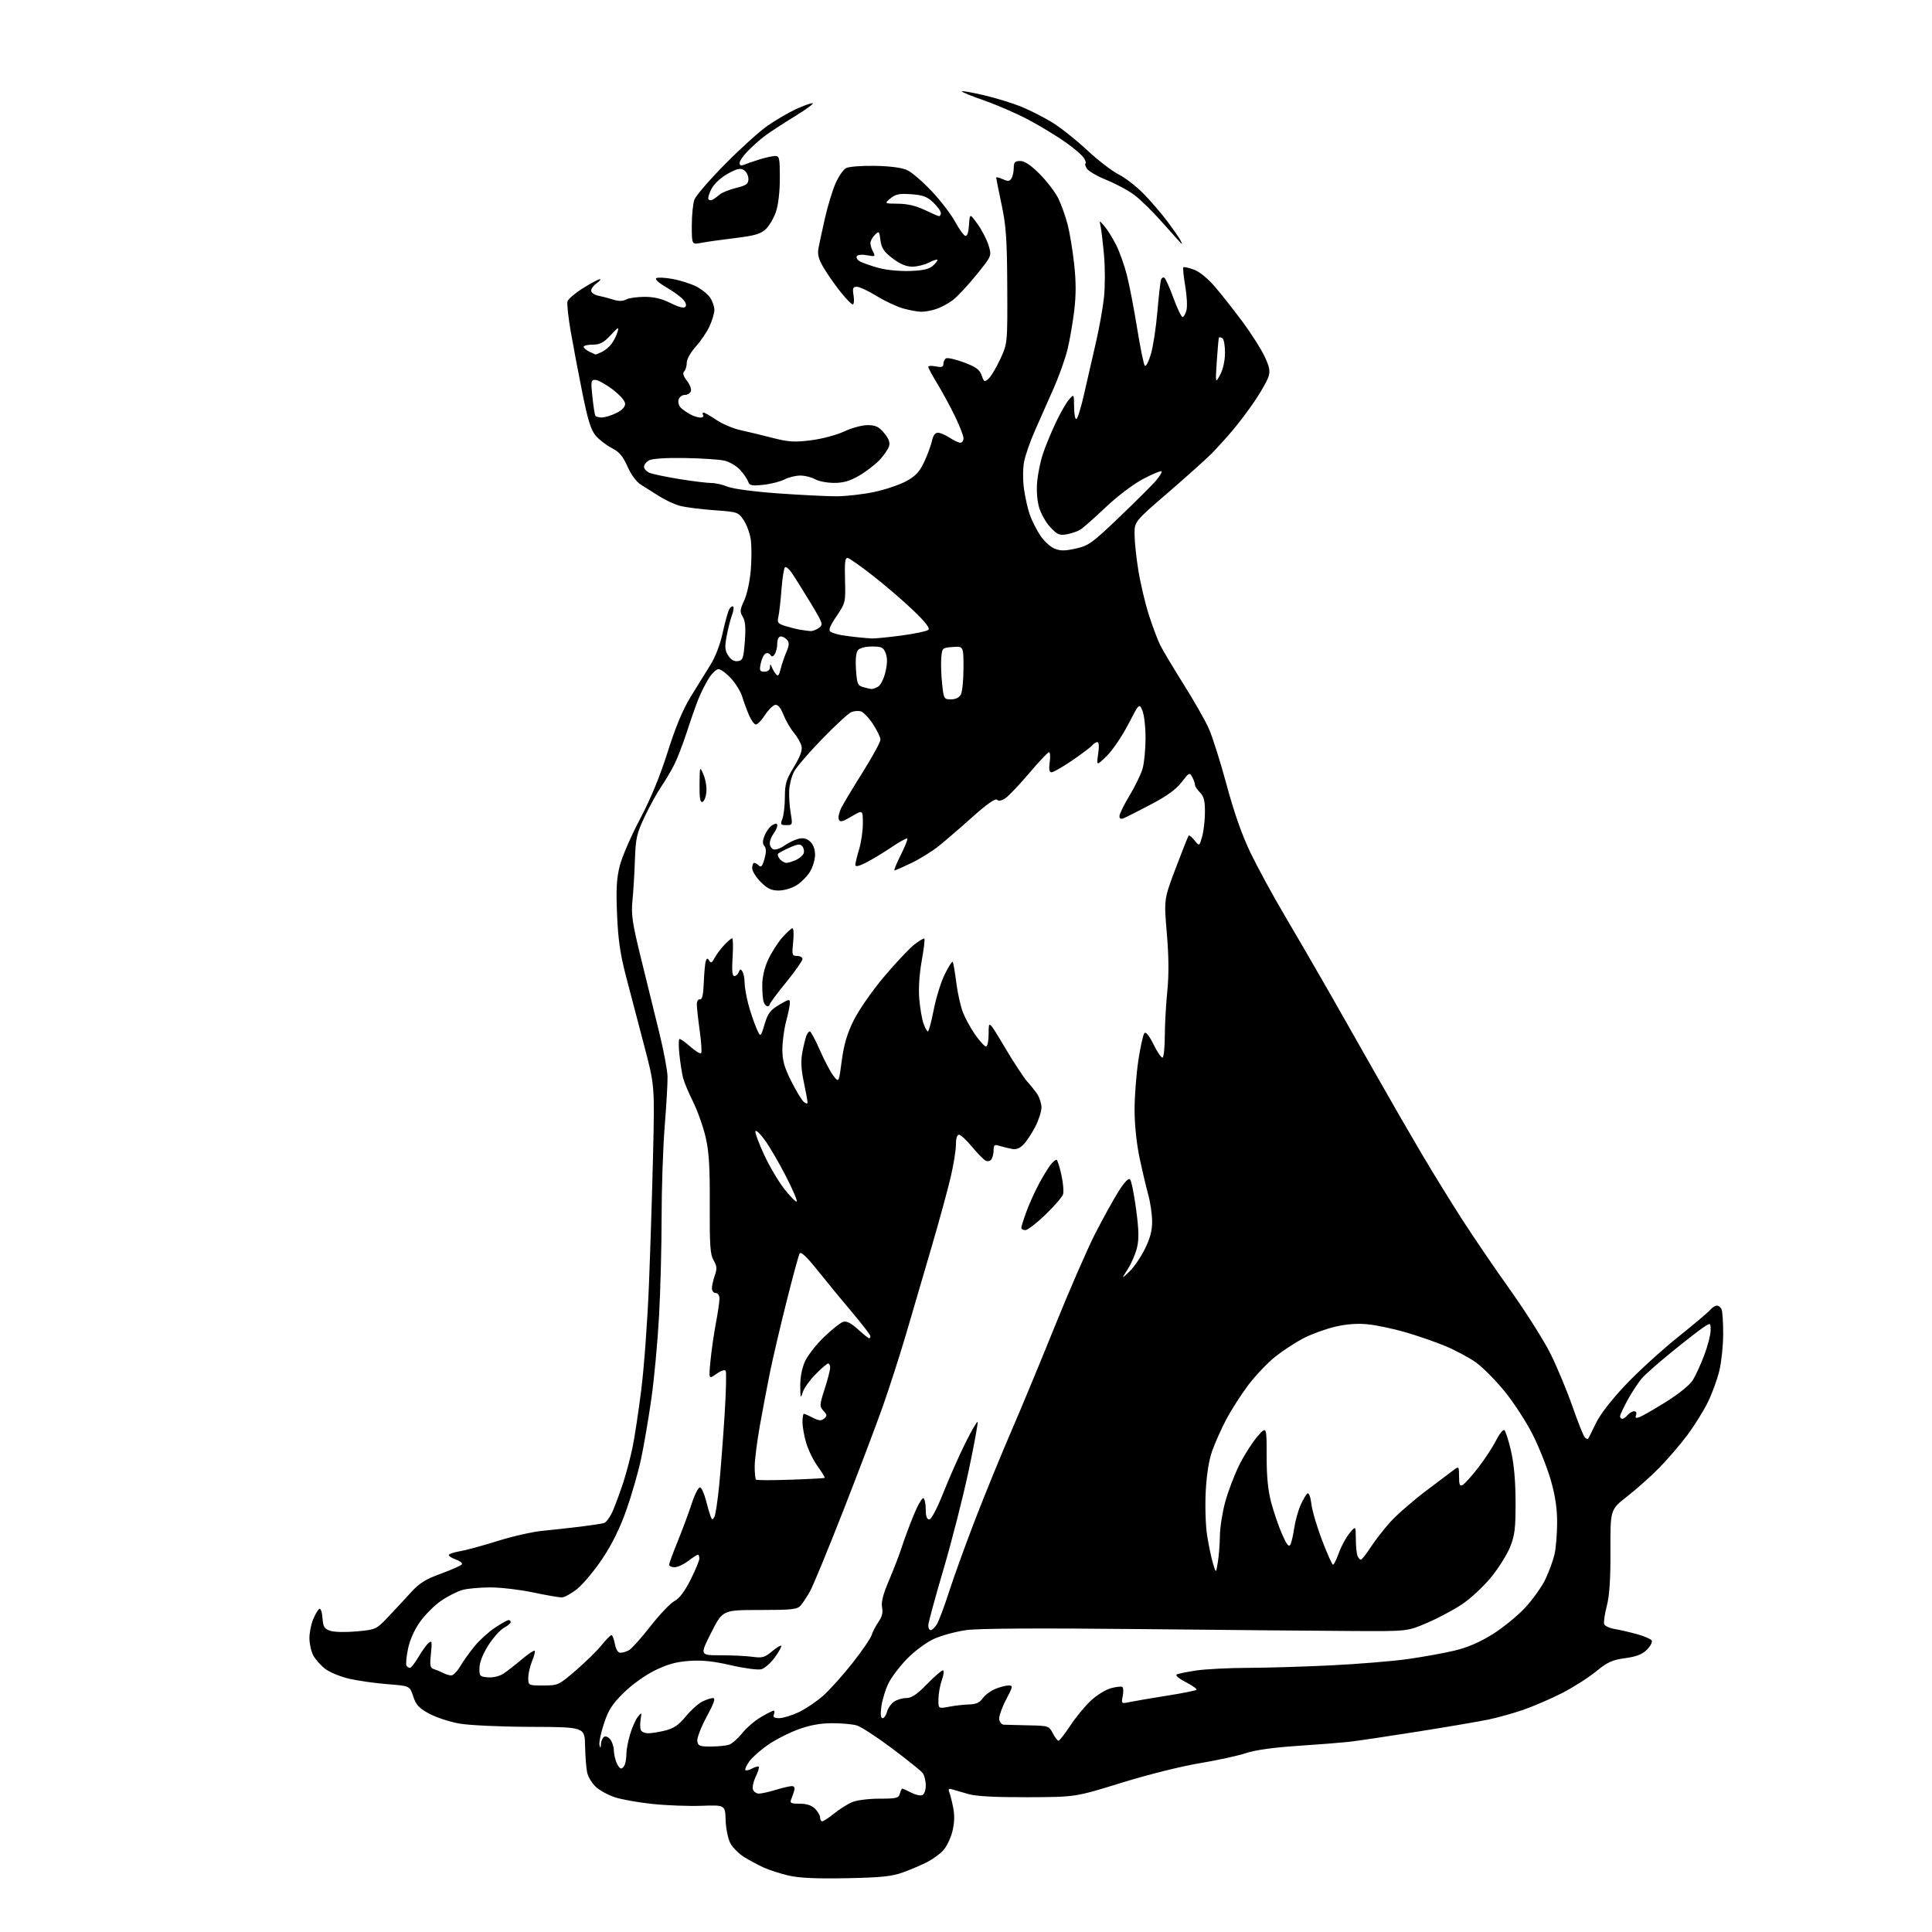 <?xml version="1.0" encoding="UTF-8" standalone="no"?>
<svg 
  version="1.1" 
  xmlns="http://www.w3.org/2000/svg" 
  xmlns:xlink="http://www.w3.org/1999/xlink" 
  xmlns:svg="http://www.w3.org/2000/svg"
  xmlns:rdf="http://www.w3.org/1999/02/22-rdf-syntax-ns#"
  xmlns:cc="http://creativecommons.org/ns#"
  xmlns:dc="http://purl.org/dc/elements/1.1/"
  viewBox="0 0 768 768"
  width="768"
  height="768"
>
<style>svg {background-color: white; }</style>"
<path stroke="none" fill="black" fill-rule="evenodd" d="M336.50,746.62C324.50,746.85 317.74,746.54 313.50,745.57C310.20,744.80 305.70,743.35 303.50,742.34C301.29,741.33 297.79,739.44 295.72,738.15C293.65,736.86 291.21,734.39 290.29,732.65C289.38,730.91 288.55,726.81 288.45,723.50C288.27,717.50 288.27,717.50 278.89,717.83C273.72,718.02 264.93,717.69 259.35,717.10C253.76,716.52 247.01,715.31 244.35,714.42C241.68,713.53 238.28,711.66 236.80,710.26C235.31,708.86 233.79,706.32 233.41,704.61C233.03,702.90 232.66,698.13 232.58,694.02C232.44,686.53 232.44,686.53 210.97,686.45C198.69,686.41 186.52,685.84 182.53,685.13C178.70,684.45 173.33,682.68 170.60,681.20C166.55,679.00 165.38,677.73 164.26,674.34C162.89,670.17 162.89,670.17 154.20,669.50C149.41,669.13 142.60,668.17 139.05,667.38C135.51,666.59 131.12,664.80 129.30,663.42C127.48,662.03 125.32,659.59 124.50,658.00C123.67,656.40 123.00,653.33 123.00,651.17C123.00,649.01 123.67,645.65 124.48,643.69C125.30,641.74 126.40,639.87 126.93,639.55C127.46,639.21 128.02,640.80 128.19,643.15C128.46,646.75 128.90,647.48 131.33,648.28C132.91,648.81 137.55,648.90 141.83,648.50C149.46,647.79 149.52,647.77 154.50,642.53C157.25,639.64 161.31,635.26 163.53,632.82C166.68,629.33 169.23,627.76 175.31,625.54C179.57,623.98 183.31,622.31 183.61,621.83C183.91,621.34 182.77,620.47 181.08,619.88C179.39,619.29 178.22,618.46 178.48,618.03C178.74,617.61 180.73,616.98 182.89,616.63C185.05,616.29 191.70,614.48 197.66,612.61C203.62,610.74 211.65,608.91 215.50,608.54C219.35,608.17 226.10,607.43 230.50,606.89C234.90,606.35 239.24,605.69 240.14,605.42C241.04,605.15 242.68,602.81 243.77,600.22C244.86,597.62 246.70,592.58 247.86,589.00C249.01,585.42 250.63,579.27 251.45,575.32C252.27,571.37 253.84,561.02 254.93,552.32C256.02,543.62 257.37,525.25 257.93,511.50C258.49,497.75 259.24,474.12 259.60,459.00C260.25,431.50 260.25,431.50 256.03,415.50C253.71,406.70 250.47,394.32 248.82,388.00C246.54,379.23 245.70,373.41 245.29,363.50C244.86,353.29 245.10,349.12 246.40,344.05C247.31,340.50 250.93,332.18 254.43,325.55C258.65,317.57 262.35,308.60 265.38,299.00C268.52,289.06 271.40,282.14 274.54,277.00C277.06,272.88 280.58,267.19 282.36,264.37C284.37,261.19 286.26,256.26 287.32,251.37C288.26,247.04 289.45,242.84 289.96,242.03C290.47,241.22 291.15,240.82 291.47,241.14C291.79,241.46 291.56,243.02 290.95,244.61C290.35,246.20 289.40,249.90 288.86,252.83C288.04,257.23 288.15,258.58 289.50,260.64C290.57,262.28 291.87,263.02 293.31,262.81C295.28,262.53 295.56,261.74 296.08,255.00C296.50,249.53 296.28,246.88 295.26,245.19C294.05,243.17 294.12,242.37 295.84,238.69C296.93,236.35 298.08,231.05 298.45,226.67C298.80,222.36 298.80,216.84 298.43,214.39C298.06,211.95 296.79,208.50 295.60,206.72C293.47,203.57 293.22,203.49 283.79,202.81C278.50,202.43 272.41,201.65 270.27,201.07C268.13,200.50 264.38,198.75 261.94,197.19C259.50,195.63 256.22,193.56 254.66,192.59C252.98,191.55 250.84,188.63 249.44,185.45C247.59,181.29 246.17,179.62 243.15,178.08C241.01,176.98 238.14,174.77 236.78,173.16C234.89,170.90 233.68,167.02 231.54,156.36C230.00,148.74 227.92,137.78 226.91,132.00C225.90,126.22 225.31,120.73 225.59,119.79C225.87,118.86 228.66,116.49 231.77,114.54C234.89,112.59 237.89,111.00 238.44,111.00C238.99,111.00 238.44,111.70 237.22,112.56C236.00,113.41 235.00,114.75 235.00,115.54C235.00,116.32 236.24,117.21 237.75,117.52C239.26,117.82 241.95,118.53 243.72,119.09C245.93,119.79 247.55,119.78 248.90,119.05C249.98,118.47 253.30,118.00 256.26,118.00C260.02,118.00 263.15,118.75 266.55,120.48C269.66,122.05 271.80,122.60 272.40,122.00C273.00,121.40 272.68,120.30 271.51,119.01C270.49,117.89 267.44,115.69 264.72,114.12C261.85,112.46 260.24,110.97 260.88,110.58C261.48,110.20 264.44,110.35 267.45,110.91C270.46,111.46 274.67,112.81 276.81,113.90C278.94,114.99 281.44,117.02 282.35,118.41C283.26,119.79 283.99,121.96 283.98,123.21C283.97,124.47 283.11,127.36 282.08,129.64C281.04,131.91 278.58,135.57 276.60,137.76C274.55,140.03 273.00,142.79 273.00,144.17C273.00,145.51 272.54,147.06 271.97,147.63C271.27,148.33 271.61,149.51 273.07,151.36C274.24,152.84 274.94,154.72 274.63,155.53C274.32,156.34 273.20,157.00 272.15,157.00C271.09,157.00 270.01,157.87 269.73,158.94C269.44,160.04 269.93,161.51 270.86,162.31C271.76,163.10 273.48,164.25 274.68,164.87C275.89,165.49 277.60,166.00 278.49,166.00C279.39,166.00 279.84,165.55 279.50,165.00C279.16,164.45 279.25,164.01 279.69,164.02C280.14,164.03 282.41,165.33 284.75,166.92C287.09,168.50 291.37,170.32 294.25,170.96C297.14,171.60 302.90,172.99 307.06,174.06C313.52,175.71 315.78,175.85 322.45,175.01C326.85,174.45 332.60,172.91 335.58,171.51C338.49,170.13 342.66,169.00 344.85,169.00C348.07,169.00 349.32,169.59 351.44,172.11C353.27,174.29 353.87,175.87 353.42,177.36C353.07,178.54 351.37,181.01 349.64,182.85C347.91,184.69 344.25,187.50 341.50,189.09C337.77,191.25 335.23,191.97 331.50,191.96C328.75,191.94 325.38,191.29 324.00,190.50C322.62,189.71 320.02,189.05 318.20,189.04C316.39,189.02 313.52,189.71 311.84,190.58C310.15,191.45 306.36,192.42 303.41,192.72C298.76,193.20 297.95,193.02 297.37,191.39C297.01,190.35 295.56,188.26 294.15,186.73C292.75,185.21 290.00,183.59 288.05,183.13C286.10,182.66 279.02,182.19 272.31,182.07C264.92,181.94 259.32,182.30 258.06,182.97C256.93,183.57 256.00,184.74 256.00,185.56C256.00,186.37 257.01,187.46 258.25,187.97C259.49,188.48 264.83,189.59 270.12,190.45C275.42,191.30 281.10,192.00 282.75,192.00C284.40,192.00 287.34,192.66 289.27,193.47C291.31,194.32 299.68,195.43 309.15,196.12C318.14,196.76 328.65,197.29 332.50,197.28C336.35,197.27 343.08,196.51 347.46,195.58C351.84,194.65 357.58,192.72 360.21,191.29C363.99,189.23 365.51,187.60 367.39,183.59C368.70,180.79 370.08,177.04 370.47,175.25C370.91,173.15 371.75,172.00 372.83,172.01C373.75,172.01 375.85,172.91 377.50,174.00C379.15,175.09 381.06,175.99 381.75,175.99C382.44,176.00 383.00,175.20 383.00,174.22C383.00,173.24 381.48,169.31 379.62,165.47C377.76,161.64 374.61,155.83 372.62,152.56C370.63,149.29 369.00,146.26 369.00,145.83C369.00,145.40 370.35,145.32 372.00,145.65C374.31,146.11 375.00,145.89 375.00,144.68C375.00,143.82 375.48,142.82 376.06,142.46C376.65,142.10 379.85,142.82 383.17,144.06C387.99,145.87 389.42,146.91 390.22,149.21C391.16,151.90 391.35,151.99 393.00,150.50C393.98,149.62 396.06,146.11 397.64,142.70C400.50,136.50 400.50,136.50 400.40,114.00C400.31,95.09 399.95,89.88 398.15,81.34C396.97,75.76 396.00,70.93 396.00,70.61C396.00,70.30 397.16,70.57 398.57,71.21C400.65,72.16 401.32,72.11 402.06,70.94C402.56,70.15 402.98,68.26 402.98,66.75C403.00,64.47 403.44,64.00 405.57,64.00C407.33,64.00 409.77,65.64 413.36,69.25C416.24,72.14 419.57,76.53 420.76,79.00C421.94,81.47 423.59,86.10 424.41,89.28C425.23,92.46 426.40,99.50 426.99,104.94C427.77,112.02 427.77,117.32 427.00,123.66C426.41,128.52 425.21,135.43 424.33,139.00C423.45,142.57 421.05,149.32 419.00,154.00C416.94,158.68 413.61,166.19 411.61,170.70C409.60,175.21 407.56,181.02 407.08,183.61C406.58,186.30 406.57,190.96 407.06,194.43C407.54,197.79 408.58,202.40 409.38,204.67C410.19,206.95 412.04,210.61 413.49,212.81C414.95,215.01 417.49,217.37 419.13,218.05C421.51,219.04 423.26,219.04 427.67,218.05C432.75,216.91 434.18,215.89 444.83,205.68C451.22,199.57 457.76,193.07 459.36,191.25C460.96,189.42 462.01,187.68 461.71,187.37C461.40,187.07 458.08,188.45 454.32,190.44C450.42,192.52 444.08,197.32 439.50,201.67C435.10,205.85 430.60,209.82 429.50,210.51C428.40,211.20 425.98,212.04 424.12,212.38C421.17,212.92 420.32,212.56 417.53,209.60C415.76,207.72 413.73,204.11 413.02,201.56C412.22,198.70 411.96,194.70 412.33,191.08C412.67,187.86 413.68,183.04 414.58,180.37C415.48,177.69 417.67,172.35 419.45,168.50C421.24,164.65 423.65,160.38 424.81,159.00C426.93,156.50 426.93,156.50 426.97,161.81C426.99,164.83 427.40,166.87 427.93,166.54C428.44,166.23 429.84,161.59 431.04,156.23C432.24,150.88 434.30,141.88 435.62,136.23C436.94,130.58 438.39,122.48 438.85,118.23C439.30,113.98 439.31,106.45 438.87,101.50C438.42,96.55 437.81,91.38 437.51,90.00C436.97,87.50 436.97,87.50 439.09,89.99C440.26,91.36 442.32,94.67 443.67,97.34C445.02,100.01 446.95,105.41 447.95,109.35C448.96,113.28 450.79,122.80 452.03,130.50C453.27,138.20 454.64,144.89 455.07,145.37C455.50,145.86 456.58,143.83 457.47,140.87C458.36,137.92 459.53,130.32 460.07,124.00C460.61,117.67 461.27,111.91 461.52,111.19C461.78,110.46 462.37,110.11 462.85,110.41C463.32,110.70 464.95,114.33 466.46,118.47C467.97,122.61 469.60,126.00 470.08,126.00C470.57,126.00 471.27,124.77 471.65,123.27C472.02,121.78 471.80,117.44 471.14,113.63C470.49,109.82 470.16,106.51 470.40,106.26C470.65,106.02 472.51,106.42 474.53,107.15C476.77,107.96 480.09,110.65 482.96,113.99C485.56,117.02 490.53,123.33 494.00,128.00C497.46,132.68 501.39,138.88 502.74,141.78C504.74,146.11 504.99,147.59 504.15,149.99C503.59,151.59 501.24,155.74 498.91,159.21C496.59,162.67 492.64,167.93 490.14,170.90C487.64,173.87 483.76,178.14 481.53,180.40C479.29,182.65 471.50,189.63 464.23,195.90C451.00,207.31 451.00,207.31 451.00,212.40C451.01,215.21 451.68,221.63 452.50,226.67C453.31,231.72 455.16,239.59 456.61,244.17C458.05,248.75 460.13,254.30 461.23,256.50C462.34,258.70 466.55,265.74 470.59,272.16C474.63,278.57 479.11,286.44 480.54,289.66C481.97,292.87 485.15,302.93 487.60,312.00C490.57,323.03 493.72,331.98 497.10,339.00C499.88,344.77 505.88,355.80 510.43,363.50C514.99,371.20 523.21,385.38 528.71,395.00C534.20,404.62 542.89,419.93 548.02,429.00C553.15,438.07 560.95,451.57 565.35,459.00C569.74,466.43 576.93,478.07 581.31,484.89C585.69,491.70 594.28,504.31 600.41,512.91C606.53,521.51 613.68,532.81 616.29,538.02C618.90,543.24 622.83,552.66 625.03,558.96C627.23,565.27 629.46,570.86 629.99,571.39C630.53,571.93 631.12,572.17 631.30,571.93C631.49,571.69 632.86,568.95 634.36,565.82C636.06,562.28 640.48,556.55 646.15,550.56C651.14,545.28 660.46,536.77 666.86,531.64C673.26,526.52 679.12,521.58 679.87,520.66C680.63,519.75 681.82,519.00 682.52,519.00C683.21,519.00 684.06,519.71 684.39,520.58C684.73,521.45 684.99,525.84 684.99,530.33C684.98,534.82 684.31,541.31 683.50,544.74C682.69,548.18 680.64,553.83 678.95,557.29C677.26,560.76 673.54,566.72 670.69,570.54C667.84,574.35 662.80,580.21 659.50,583.56C656.20,586.91 650.49,592.00 646.80,594.87C640.11,600.10 640.11,600.10 640.18,616.30C640.23,627.80 639.81,634.21 638.72,638.41C637.88,641.66 637.41,644.91 637.69,645.63C637.97,646.36 639.84,647.22 641.85,647.55C643.86,647.89 647.84,648.81 650.70,649.59C653.56,650.38 656.20,651.52 656.57,652.12C656.94,652.72 656.10,654.36 654.69,655.76C652.81,657.64 650.53,658.53 646.01,659.15C640.83,659.86 639.00,660.71 634.24,664.59C631.13,667.11 624.97,671.00 620.55,673.23C616.12,675.46 609.35,678.36 605.50,679.69C601.65,681.01 595.57,682.72 592.00,683.48C588.42,684.24 575.60,686.44 563.50,688.35C551.40,690.27 539.02,692.11 536.00,692.44C532.98,692.76 523.85,693.48 515.72,694.02C506.20,694.65 498.90,695.68 495.22,696.91C492.07,697.96 483.76,699.77 476.75,700.93C469.56,702.12 456.04,705.51 445.75,708.70C427.50,714.36 427.50,714.36 408.50,714.42C395.70,714.46 388.03,714.06 385.00,713.18C382.52,712.47 379.64,711.63 378.60,711.33C377.07,710.88 376.84,711.13 377.42,712.63C377.82,713.66 378.52,716.49 378.97,718.91C379.52,721.83 379.37,724.98 378.54,728.20C377.84,730.89 376.20,734.23 374.89,735.64C373.57,737.04 370.72,739.11 368.55,740.22C366.37,741.33 362.10,743.15 359.05,744.26C354.49,745.92 350.46,746.34 336.50,746.62zM326.86,724.00C327.34,724.00 329.47,722.59 331.61,720.87C333.75,719.15 336.95,717.13 338.72,716.37C340.50,715.61 345.33,715.00 349.56,715.00C356.35,715.00 357.24,714.78 357.71,713.00C358.00,711.90 358.43,711.00 358.67,711.00C358.90,711.00 360.47,711.71 362.14,712.57C363.81,713.44 365.81,713.90 366.59,713.60C367.41,713.29 368.00,711.67 368.00,709.72C368.00,707.89 367.44,705.66 366.75,704.78C366.06,703.90 360.56,699.48 354.53,694.96C348.49,690.43 342.19,686.34 340.53,685.87C338.87,685.39 334.49,685.00 330.80,685.00C326.20,685.00 321.99,685.76 317.42,687.42C313.75,688.76 308.31,691.52 305.33,693.57C302.36,695.62 298.99,698.60 297.85,700.20C296.71,701.81 296.02,703.35 296.31,703.64C296.59,703.93 297.81,703.64 299.00,703.00C300.19,702.36 301.38,702.04 301.63,702.30C301.88,702.55 301.33,704.34 300.40,706.29C299.47,708.23 298.99,710.53 299.33,711.41C299.66,712.28 300.74,713.00 301.72,712.99C302.70,712.98 305.71,712.31 308.41,711.49C311.11,710.67 313.97,710.00 314.78,710.00C315.69,710.00 316.05,710.65 315.73,711.75C315.45,712.71 314.90,714.29 314.51,715.25C313.89,716.75 314.37,717.00 317.89,717.00C320.67,717.00 322.65,717.65 324.00,719.00C325.10,720.10 326.00,721.67 326.00,722.50C326.00,723.33 326.39,724.00 326.86,724.00zM246.87,703.00C247.37,703.00 248.06,702.29 248.39,701.42C248.73,700.55 249.00,698.60 249.00,697.10C249.00,695.59 249.66,692.14 250.47,689.41C251.28,686.69 252.66,683.57 253.54,682.48C255.07,680.57 255.11,680.61 254.67,683.44C254.41,685.05 254.43,686.96 254.71,687.69C254.99,688.41 256.32,689.00 257.66,689.00C259.01,689.00 262.10,688.50 264.53,687.89C267.83,687.06 269.85,685.67 272.55,682.37C274.54,679.95 277.45,677.30 279.03,676.48C280.61,675.67 282.58,675.00 283.41,675.00C284.53,675.00 283.88,676.93 280.89,682.47C278.67,686.58 277.00,690.92 277.18,692.11C277.46,694.00 278.14,694.28 282.54,694.27C285.32,694.27 288.56,693.96 289.75,693.58C290.94,693.20 293.29,691.15 294.98,689.03C296.66,686.91 300.02,684.01 302.44,682.59C304.87,681.16 307.16,680.00 307.54,680.00C307.91,680.00 307.95,680.67 307.64,681.50C307.21,682.61 307.77,683.00 309.78,682.99C311.28,682.98 314.75,681.92 317.50,680.63C320.25,679.33 324.62,676.38 327.22,674.08C329.81,671.77 335.04,665.95 338.84,661.13C342.64,656.32 346.09,651.28 346.50,649.94C346.92,648.60 348.15,646.23 349.24,644.69C350.62,642.74 351.05,640.98 350.64,638.96C350.23,636.91 351.04,633.74 353.37,628.27C355.20,624.00 357.49,618.02 358.47,615.00C359.44,611.98 361.58,606.24 363.21,602.25C364.85,598.26 366.60,595.25 367.09,595.56C367.59,595.87 368.00,597.89 368.00,600.06C368.00,602.76 368.44,604.00 369.39,604.00C370.23,604.00 372.49,599.71 375.05,593.25C377.41,587.34 381.31,578.52 383.73,573.65C386.15,568.78 388.34,565.00 388.60,565.26C388.86,565.52 387.25,574.29 385.03,584.75C382.80,595.20 378.29,612.88 374.99,624.03C371.70,635.17 369.00,645.13 369.00,646.15C369.00,647.17 369.44,648.00 369.98,648.00C370.51,648.00 371.60,646.99 372.38,645.75C373.17,644.51 375.40,638.55 377.35,632.50C379.30,626.45 384.03,613.40 387.86,603.50C391.69,593.60 398.04,578.08 401.97,569.00C405.90,559.92 413.77,540.97 419.45,526.87C425.14,512.78 432.30,496.36 435.36,490.37C438.43,484.39 442.58,476.88 444.59,473.67C446.91,469.98 448.60,468.20 449.20,468.80C449.73,469.33 450.81,474.65 451.61,480.63C452.72,488.92 452.80,492.57 451.97,496.00C451.37,498.48 449.72,502.30 448.31,504.50C445.73,508.50 445.73,508.50 448.90,505.53C450.64,503.90 453.40,499.89 455.03,496.62C457.17,492.35 458.00,489.25 457.99,485.59C457.98,482.79 457.30,478.02 456.46,475.00C455.63,471.98 454.06,465.29 452.97,460.14C451.79,454.51 451.00,446.93 451.01,441.14C451.01,435.84 451.69,427.02 452.51,421.54C453.34,416.07 454.43,411.17 454.95,410.65C455.53,410.07 456.92,411.84 458.62,415.31C460.13,418.38 461.73,420.67 462.18,420.39C462.63,420.11 463.01,416.20 463.03,411.69C463.04,407.19 463.49,399.23 464.02,394.00C464.68,387.48 464.62,380.27 463.83,371.00C462.68,357.50 462.68,357.50 467.39,345.04C469.98,338.18 472.29,332.38 472.52,332.15C472.76,331.91 473.81,332.78 474.87,334.08C476.78,336.45 476.78,336.45 477.89,332.47C478.49,330.29 478.99,325.91 478.99,322.75C479.00,318.33 478.54,316.54 477.00,315.00C475.90,313.90 475.00,312.52 475.00,311.93C475.00,311.35 474.51,309.96 473.92,308.85C472.91,306.96 472.66,307.08 469.70,310.94C467.50,313.80 463.83,316.46 457.52,319.77C452.56,322.37 447.71,324.82 446.75,325.22C445.54,325.72 445.00,325.47 445.00,324.41C445.00,323.58 446.81,319.89 449.02,316.22C451.23,312.56 453.56,307.74 454.20,305.53C454.83,303.31 455.36,297.90 455.37,293.50C455.39,289.10 454.83,284.15 454.13,282.50C452.86,279.50 452.86,279.50 448.43,288.05C445.99,292.75 442.16,298.37 439.92,300.55C435.84,304.50 435.84,304.50 436.53,299.75C436.96,296.81 436.85,295.00 436.24,295.00C435.69,295.00 434.76,295.58 434.18,296.29C433.59,296.99 430.01,299.69 426.21,302.29C422.42,304.88 418.73,307.00 418.02,307.00C417.10,307.00 416.89,305.87 417.27,303.00C417.57,300.80 417.45,299.00 417.01,299.00C416.57,299.00 413.01,302.78 409.08,307.40C405.16,312.02 400.90,316.49 399.61,317.34C398.10,318.33 396.93,318.53 396.30,317.90C395.67,317.27 392.26,319.67 386.62,324.71C381.83,329.00 375.79,334.20 373.21,336.28C370.62,338.36 365.74,341.40 362.36,343.03C358.98,344.66 355.93,346.00 355.59,346.00C355.25,346.00 356.36,343.25 358.05,339.90C359.75,336.54 360.92,333.59 360.66,333.33C360.40,333.07 357.56,334.64 354.34,336.81C351.13,338.98 346.59,341.73 344.25,342.90C341.28,344.40 340.00,344.66 340.01,343.77C340.02,343.07 340.69,340.29 341.51,337.59C342.33,334.89 343.00,330.26 343.00,327.30C343.00,321.92 343.00,321.92 338.50,324.55C334.76,326.75 333.91,326.93 333.43,325.68C333.11,324.86 333.61,322.73 334.53,320.95C335.44,319.17 339.30,312.76 343.10,306.70C346.89,300.64 350.00,294.93 350.00,294.01C350.00,293.10 348.64,290.29 346.98,287.78C345.32,285.27 343.16,283.01 342.19,282.76C341.22,282.51 339.54,282.63 338.46,283.04C337.38,283.45 332.18,288.23 326.90,293.66C321.61,299.09 316.53,305.01 315.60,306.81C314.66,308.62 313.81,311.98 313.71,314.30C313.60,316.61 313.87,320.64 314.32,323.25C315.10,327.88 315.06,328.00 312.59,328.00C310.28,328.00 310.14,327.77 311.02,325.43C311.56,324.02 312.00,320.15 312.00,316.82C312.00,311.63 312.52,309.91 315.60,304.84C318.16,300.63 319.02,298.23 318.60,296.54C318.27,295.23 316.90,292.85 315.57,291.26C314.23,289.67 312.37,286.46 311.44,284.13C310.28,281.25 309.23,280.00 308.12,280.21C307.23,280.39 305.41,282.21 304.08,284.26C302.75,286.32 301.13,288.00 300.48,288.00C299.84,288.00 298.59,286.31 297.72,284.25C296.84,282.19 295.64,278.89 295.04,276.92C294.45,274.96 292.45,271.69 290.59,269.67C288.74,267.65 286.51,266.00 285.63,266.00C284.75,266.00 282.98,267.69 281.69,269.75C280.41,271.81 278.55,275.52 277.57,278.00C276.58,280.48 274.52,286.36 273.00,291.07C271.47,295.79 269.21,301.64 267.97,304.07C266.74,306.51 264.41,310.42 262.81,312.76C261.21,315.10 258.28,320.41 256.31,324.56C253.10,331.33 252.69,333.13 252.39,341.81C252.21,347.14 251.77,354.43 251.41,358.00C250.86,363.58 251.34,366.85 254.82,381.00C257.05,390.08 260.31,403.35 262.07,410.50C263.83,417.65 265.31,425.52 265.36,428.00C265.41,430.48 264.90,439.40 264.22,447.83C263.55,456.26 263.00,472.46 263.00,483.83C263.00,495.20 262.55,512.83 261.99,523.00C261.44,533.17 260.06,548.02 258.93,556.00C257.79,563.98 255.95,574.77 254.82,580.00C253.70,585.23 251.09,594.32 249.01,600.21C246.51,607.31 243.34,613.77 239.58,619.42C236.47,624.10 231.98,629.52 229.61,631.47C227.23,633.41 224.40,635.00 223.30,635.00C222.20,635.00 217.07,634.11 211.90,633.02C206.73,631.92 199.12,631.03 195.00,631.02C190.88,631.02 185.84,631.47 183.82,632.03C181.79,632.60 177.97,634.54 175.32,636.36C172.67,638.18 168.88,641.98 166.90,644.80C164.65,647.99 162.86,652.06 162.16,655.58C161.53,658.68 161.27,661.63 161.57,662.11C161.87,662.60 162.50,663.00 162.96,663.00C163.43,663.00 164.95,661.05 166.35,658.67C167.74,656.29 169.56,653.78 170.38,653.10C171.68,652.02 171.80,652.57 171.30,657.41C170.80,662.26 170.96,663.03 172.61,663.55C173.65,663.88 175.28,664.56 176.24,665.07C177.19,665.58 178.61,666.00 179.39,666.00C180.17,666.00 181.77,664.36 182.95,662.36C184.14,660.35 186.70,656.76 188.65,654.39C190.59,652.01 194.25,648.70 196.77,647.03C199.28,645.36 201.72,644.00 202.17,644.00C202.63,644.00 203.00,644.37 203.00,644.83C203.00,645.29 201.80,646.30 200.33,647.08C198.87,647.86 196.10,650.95 194.18,653.94C191.99,657.35 190.66,660.71 190.60,662.94C190.51,666.31 190.69,666.51 194.00,666.77C196.08,666.93 198.58,666.32 200.17,665.27C201.63,664.30 204.90,661.75 207.44,659.61C209.98,657.47 212.27,655.94 212.54,656.21C212.81,656.47 212.35,658.32 211.51,660.31C210.68,662.31 210.00,665.30 210.00,666.97C210.00,670.00 210.00,670.00 215.97,670.00C221.84,670.00 222.08,669.89 228.94,663.98C232.79,660.67 237.38,656.17 239.14,653.98C240.90,651.79 242.66,650.00 243.06,650.00C243.45,650.00 244.07,651.58 244.43,653.50C244.84,655.68 245.67,657.00 246.61,657.00C247.45,657.00 248.98,656.55 250.02,655.99C251.06,655.43 254.90,651.15 258.56,646.46C262.22,641.78 266.51,637.27 268.11,636.45C270.04,635.44 272.16,632.64 274.50,628.00C276.43,624.18 278.00,620.36 278.00,619.52C278.00,618.69 277.74,618.00 277.43,618.00C277.12,618.00 275.39,619.12 273.59,620.50C271.79,621.88 269.34,623.00 268.16,623.00C266.97,623.00 266.00,622.56 266.00,622.01C266.00,621.47 267.52,617.31 269.38,612.76C271.23,608.22 273.75,601.44 274.97,597.70C276.20,593.95 277.69,591.06 278.30,591.27C278.91,591.47 279.94,593.75 280.60,596.34C281.27,598.93 282.11,601.83 282.47,602.78C283.04,604.26 283.25,604.29 283.97,603.00C284.43,602.17 285.29,596.55 285.88,590.50C286.46,584.45 287.43,571.95 288.02,562.73C288.61,553.50 288.81,545.51 288.48,544.96C288.11,544.37 286.61,544.85 284.78,546.15C281.71,548.34 281.71,548.34 282.43,540.92C282.83,536.84 283.79,530.12 284.57,526.00C285.36,521.88 286.00,517.49 286.00,516.25C286.00,514.92 285.39,514.00 284.50,514.00C283.68,514.00 283.00,513.17 283.00,512.15C283.00,511.13 283.51,508.82 284.14,507.02C285.08,504.34 284.99,503.26 283.67,501.01C282.32,498.73 282.06,495.06 282.14,478.89C282.21,463.74 281.85,457.86 280.49,452.00C279.53,447.88 277.29,441.57 275.52,438.00C273.74,434.43 271.95,430.15 271.53,428.50C271.11,426.85 270.45,422.69 270.08,419.25C269.70,415.81 269.74,413.00 270.16,413.00C270.59,413.00 272.54,414.41 274.50,416.13C276.46,417.86 278.35,418.99 278.69,418.65C279.03,418.31 278.79,414.31 278.15,409.76C277.52,405.22 277.00,400.49 277.00,399.25C277.00,397.98 277.55,397.11 278.25,397.25C279.13,397.43 279.58,395.46 279.77,390.50C279.92,386.65 280.28,382.84 280.58,382.03C281.02,380.81 281.25,380.79 281.95,381.91C282.59,382.96 283.07,382.72 284.01,380.89C284.69,379.57 286.40,377.26 287.81,375.75C289.22,374.24 290.67,373.00 291.04,373.00C291.40,373.00 291.48,376.38 291.22,380.50C290.88,385.81 291.08,388.00 291.90,388.00C292.54,388.00 293.34,387.29 293.67,386.42C294.16,385.14 294.44,385.09 295.12,386.17C295.59,386.90 295.98,388.87 295.98,390.54C295.99,392.21 296.65,396.04 297.43,399.04C298.22,402.04 299.65,406.30 300.60,408.50C302.33,412.50 302.33,412.50 303.91,407.22C305.25,402.79 306.18,401.54 309.75,399.41C313.58,397.14 314.00,397.07 313.99,398.69C313.98,399.69 313.31,402.98 312.50,406.00C311.69,409.02 311.02,414.03 311.01,417.12C311.00,421.55 311.74,424.20 314.51,429.75C316.45,433.62 318.70,437.33 319.51,438.01C320.45,438.79 321.00,438.85 321.00,438.19C321.00,437.61 320.33,433.96 319.52,430.10C318.45,425.02 318.29,421.73 318.95,418.28C319.45,415.65 320.17,412.71 320.54,411.75C320.91,410.79 321.53,410.00 321.93,410.00C322.32,410.00 324.13,413.39 325.95,417.53C327.77,421.67 330.20,426.26 331.35,427.72C333.46,430.40 333.46,430.40 334.62,421.61C335.47,415.18 336.75,410.88 339.35,405.60C341.32,401.62 346.65,393.94 351.21,388.51C355.77,383.09 361.19,377.30 363.25,375.65C365.31,374.01 367.20,372.86 367.45,373.12C367.70,373.37 367.22,377.39 366.38,382.04C365.45,387.22 365.08,393.05 365.42,397.07C365.73,400.69 366.48,405.08 367.09,406.82C367.70,408.57 368.49,410.00 368.85,410.00C369.21,409.99 370.25,406.15 371.16,401.44C372.07,396.74 374.03,390.42 375.51,387.39C377.00,384.35 378.43,382.09 378.69,382.36C378.96,382.62 379.60,386.27 380.12,390.46C380.64,394.65 381.84,400.06 382.79,402.47C383.74,404.88 385.96,408.91 387.73,411.43C389.51,413.94 391.42,416.00 391.98,416.00C392.54,416.00 393.00,413.66 393.00,410.77C393.00,405.53 393.00,405.53 399.50,416.46C403.08,422.48 407.06,428.54 408.35,429.95C409.64,431.35 411.44,433.61 412.35,434.97C413.26,436.33 414.00,438.71 414.00,440.26C414.00,441.80 412.91,445.19 411.59,447.78C410.26,450.38 408.18,453.56 406.96,454.84C405.37,456.53 404.01,457.05 402.12,456.69C400.68,456.41 398.49,455.87 397.25,455.48C395.35,454.88 395.00,455.14 394.98,457.13C394.98,458.44 394.60,460.08 394.15,460.78C393.71,461.49 392.70,461.79 391.92,461.45C391.14,461.11 388.70,458.65 386.50,455.99C384.30,453.32 381.94,451.11 381.25,451.07C380.45,451.03 380.00,452.42 380.00,454.96C380.00,457.14 379.08,462.88 377.96,467.71C376.84,472.55 373.43,485.05 370.38,495.50C367.33,505.95 362.78,521.48 360.27,530.00C357.76,538.52 353.57,551.58 350.95,559.00C348.33,566.42 341.25,585.10 335.22,600.50C329.19,615.90 323.25,630.30 322.03,632.50C320.80,634.70 319.10,637.29 318.24,638.25C316.90,639.77 314.73,640.00 301.98,640.00C287.28,640.00 287.28,640.00 282.72,649.00C278.16,658.00 278.16,658.00 286.44,658.00C290.99,658.00 296.72,658.27 299.16,658.61C303.01,659.14 304.01,658.86 306.84,656.48C308.62,654.98 310.29,653.96 310.55,654.22C310.80,654.47 309.66,656.54 308.02,658.82C306.37,661.10 303.92,663.23 302.58,663.57C301.25,663.90 295.83,663.18 290.54,661.96C283.51,660.33 279.06,659.87 273.95,660.24C268.79,660.60 265.25,661.59 260.29,664.03C256.43,665.93 251.19,669.69 247.92,672.91C243.31,677.46 241.84,679.76 240.05,685.23C238.84,688.94 238.05,692.76 238.31,693.73C238.67,695.12 238.79,695.02 238.88,693.31C238.95,692.10 239.52,690.80 240.15,690.41C240.79,690.01 241.91,690.52 242.65,691.54C243.39,692.55 244.00,694.39 244.00,695.63C244.00,696.86 244.44,699.02 244.98,700.43C245.51,701.85 246.36,703.00 246.87,703.00zM420.78,691.97C421.17,691.96 423.30,689.23 425.50,685.90C427.70,682.58 431.37,678.13 433.65,676.01C435.93,673.89 439.48,671.68 441.55,671.11C443.62,670.54 445.68,670.30 446.12,670.58C446.57,670.85 446.65,672.48 446.31,674.20C445.69,677.29 445.71,677.31 449.09,676.59C450.97,676.19 457.57,675.06 463.77,674.08C469.96,673.10 475.30,672.04 475.61,671.72C475.93,671.40 474.06,670.05 471.44,668.72C468.83,667.39 467.16,666.02 467.73,665.67C468.30,665.31 471.86,664.58 475.63,664.03C479.41,663.49 488.57,663.02 496.00,663.00C503.43,662.98 518.27,662.54 529.00,662.01C539.73,661.49 553.45,660.37 559.50,659.52C565.55,658.67 573.95,657.16 578.16,656.15C583.36,654.91 588.23,652.82 593.31,649.65C597.43,647.08 603.28,642.31 606.31,639.03C609.34,635.76 612.96,630.66 614.37,627.68C615.78,624.71 617.38,620.30 617.94,617.89C618.50,615.47 618.96,609.84 618.98,605.36C618.99,599.58 618.26,594.66 616.46,588.36C615.06,583.49 611.84,575.36 609.29,570.31C606.75,565.25 601.70,557.48 598.08,553.05C594.46,548.61 589.31,543.43 586.64,541.54C583.97,539.65 578.54,536.75 574.59,535.10C570.63,533.45 563.46,530.97 558.67,529.58C553.87,528.19 547.15,526.77 543.73,526.43C539.54,526.01 535.29,526.33 530.75,527.39C527.04,528.26 521.41,530.30 518.25,531.92C515.09,533.55 509.99,536.88 506.92,539.32C503.85,541.77 499.01,546.86 496.17,550.63C493.34,554.41 489.41,560.54 487.45,564.25C485.50,567.96 482.98,573.58 481.86,576.75C480.55,580.46 479.64,586.22 479.29,593.00C478.99,598.81 479.25,606.62 479.87,610.50C480.48,614.35 481.52,619.30 482.18,621.50C483.37,625.50 483.37,625.50 484.11,621.00C484.52,618.52 484.89,613.79 484.93,610.48C484.97,607.17 485.93,601.09 487.06,596.98C488.19,592.87 490.66,586.35 492.56,582.50C494.45,578.65 497.69,573.54 499.75,571.15C503.51,566.80 503.51,566.80 503.51,578.65C503.50,587.11 504.04,592.50 505.39,597.50C506.42,601.35 508.36,606.98 509.70,610.00C511.49,614.06 512.34,615.11 512.94,614.00C513.39,613.17 514.07,610.25 514.46,607.50C514.85,604.75 515.98,600.65 516.97,598.38C517.96,596.11 519.21,593.99 519.75,593.65C520.31,593.31 520.97,595.11 521.30,597.86C521.61,600.51 523.53,607.02 525.57,612.34C527.60,617.65 529.55,622.00 529.90,622.00C530.25,622.00 531.30,619.86 532.24,617.25C533.18,614.64 535.07,611.15 536.44,609.50C538.93,606.50 538.93,606.50 538.96,611.67C538.98,614.51 539.27,617.55 539.61,618.42C539.94,619.29 540.54,620.00 540.94,620.00C541.34,620.00 543.09,617.80 544.84,615.10C546.58,612.41 550.10,607.88 552.65,605.04C555.20,602.21 561.57,596.65 566.80,592.69C572.03,588.74 577.14,584.88 578.15,584.13C579.87,582.85 580.00,583.04 580.00,586.93C580.00,590.28 580.29,590.94 581.45,590.29C582.25,589.84 585.00,586.78 587.56,583.49C590.12,580.19 593.31,575.35 594.64,572.71C595.98,570.08 597.48,568.18 597.97,568.48C598.47,568.79 599.67,572.52 600.65,576.77C601.83,581.90 602.44,588.70 602.46,597.00C602.48,607.68 602.16,610.31 600.25,615.05C599.01,618.11 595.57,623.55 592.60,627.15C589.64,630.75 584.49,635.51 581.17,637.73C577.85,639.94 571.62,643.26 567.32,645.11C559.50,648.46 559.50,648.46 539.00,648.36C527.73,648.31 489.95,647.97 455.05,647.60C412.89,647.17 389.09,647.30 384.10,647.99C379.98,648.57 374.19,650.14 371.24,651.49C368.21,652.88 363.58,656.30 360.58,659.38C357.66,662.37 354.31,666.79 353.14,669.21C351.97,671.62 350.73,675.71 350.37,678.30C349.94,681.48 350.09,683.00 350.85,683.00C351.46,683.00 352.25,681.86 352.60,680.48C352.94,679.09 354.18,677.29 355.34,676.48C356.50,675.66 358.71,675.00 360.27,675.00C362.37,675.00 364.46,673.60 368.46,669.50C371.41,666.48 374.26,664.00 374.80,664.00C375.35,664.00 375.20,665.58 374.43,667.75C373.69,669.81 373.07,673.25 373.04,675.38C373.00,679.26 373.00,679.26 377.25,678.45C379.59,678.00 383.19,677.59 385.25,677.54C387.97,677.48 389.44,676.81 390.63,675.12C391.53,673.84 393.76,672.16 395.60,671.39C397.43,670.63 399.83,670.00 400.91,670.00C402.77,670.00 402.70,670.36 399.90,675.69C398.26,678.82 397.04,682.30 397.20,683.44C397.37,684.57 398.18,685.54 399.00,685.60C399.82,685.65 404.20,685.76 408.72,685.85C416.79,686.00 416.98,686.06 418.50,689.00C419.35,690.65 420.38,691.99 420.78,691.97zM314.25,588.21C321.54,587.96 327.65,587.63 327.82,587.47C328.00,587.31 326.76,585.27 325.06,582.93C323.37,580.59 321.31,576.41 320.49,573.65C319.67,570.90 319.00,567.14 319.00,565.32C319.00,563.49 319.25,562.00 319.55,562.00C319.85,562.00 321.46,562.70 323.12,563.56C325.51,564.80 326.45,564.87 327.60,563.92C328.86,562.87 328.83,562.46 327.34,560.82C325.72,559.03 325.75,558.56 327.81,552.14C329.02,548.41 330.00,544.60 330.00,543.68C330.00,542.76 329.64,542.00 329.21,542.00C328.77,542.00 326.50,543.95 324.17,546.33C321.83,548.71 319.53,551.97 319.05,553.58C318.29,556.10 318.16,555.75 318.11,551.00C318.07,547.55 318.78,543.89 320.00,541.18C321.08,538.81 324.49,534.43 327.58,531.47C330.67,528.50 334.07,525.80 335.14,525.46C336.51,525.02 338.25,525.90 341.04,528.42C343.22,530.39 345.23,532.00 345.50,532.00C345.78,532.00 346.00,531.61 346.00,531.14C346.00,530.67 342.81,526.51 338.91,521.89C335.01,517.28 328.84,509.78 325.21,505.24C320.64,499.53 318.37,497.38 317.86,498.29C317.45,499.02 315.09,507.69 312.62,517.56C310.14,527.43 307.20,540.00 306.08,545.50C304.96,551.00 303.14,560.64 302.02,566.92C300.91,573.21 300.00,580.45 300.00,583.01C300.00,585.57 300.23,587.89 300.50,588.17C300.78,588.45 306.97,588.47 314.25,588.21zM644.88,564.00C645.36,564.00 646.32,563.33 647.00,562.50C647.68,561.67 648.85,561.00 649.59,561.00C650.38,561.00 650.70,561.62 650.36,562.51C649.92,563.64 650.25,563.86 651.64,563.37C652.66,563.01 657.42,560.28 662.21,557.30C667.40,554.06 671.73,550.55 672.94,548.59C674.06,546.78 676.11,542.30 677.49,538.63C678.87,534.96 680.00,530.56 680.00,528.86C680.00,525.77 680.00,525.77 677.25,527.56C675.74,528.54 670.23,532.81 665.00,537.06C659.77,541.30 654.34,546.06 652.91,547.64C651.49,549.21 648.90,553.08 647.16,556.23C645.42,559.39 644.00,562.43 644.00,562.98C644.00,563.54 644.39,564.00 644.88,564.00zM407.59,489.00C406.71,489.00 406.00,488.57 406.00,488.04C406.00,487.51 406.97,484.47 408.15,481.29C409.33,478.10 411.66,473.02 413.32,470.00C414.98,466.98 417.00,463.71 417.82,462.75C418.64,461.79 419.60,461.00 419.95,461.00C420.30,461.00 421.18,463.65 421.89,466.89C422.61,470.13 422.92,473.67 422.58,474.76C422.23,475.84 419.08,479.49 415.56,482.87C412.05,486.24 408.46,489.00 407.59,489.00zM316.72,477.61C317.03,477.31 315.08,472.77 312.39,467.53C309.70,462.28 305.96,455.87 304.08,453.27C302.19,450.67 300.48,449.05 300.28,449.66C300.08,450.27 301.66,454.53 303.80,459.13C305.94,463.74 309.60,469.90 311.93,472.83C314.26,475.76 316.42,477.91 316.72,477.61zM305.11,400.00C304.62,400.00 303.94,399.29 303.61,398.42C303.27,397.55 303.00,394.51 303.01,391.67C303.02,388.35 303.87,384.68 305.38,381.43C306.68,378.65 309.19,374.71 310.97,372.68C312.75,370.66 314.58,369.00 315.03,369.00C315.48,369.00 315.60,371.48 315.29,374.50C314.76,379.63 314.86,380.00 316.86,380.00C318.04,380.00 319.00,380.56 319.00,381.25C318.99,381.94 316.07,386.09 312.50,390.48C308.92,394.86 306.00,398.80 306.00,399.23C306.00,399.65 305.60,400.00 305.11,400.00zM309.53,354.00C306.62,354.00 305.05,353.25 302.40,350.60C300.53,348.73 299.00,346.25 299.00,345.10C299.00,343.94 299.36,343.00 299.80,343.00C300.24,343.00 301.10,343.50 301.72,344.12C302.55,344.95 303.11,344.24 303.89,341.44C304.64,338.73 304.63,337.25 303.85,336.32C303.05,335.36 303.10,334.17 304.02,331.96C304.71,330.29 306.11,328.47 307.14,327.93C308.51,327.19 308.99,327.27 308.97,328.21C308.95,328.92 308.28,330.37 307.47,331.44C306.66,332.51 306.00,334.21 306.00,335.22C306.00,336.23 306.66,337.32 307.46,337.62C308.27,337.93 310.21,337.27 311.78,336.16C313.34,335.05 315.85,333.82 317.35,333.45C319.29,332.96 320.65,333.28 322.04,334.54C323.27,335.65 324.00,337.60 324.00,339.79C324.00,341.70 323.08,344.76 321.95,346.58C320.82,348.41 318.41,350.82 316.58,351.95C314.76,353.08 311.58,354.00 309.53,354.00zM312.58,343.00C313.31,343.00 315.03,342.49 316.40,341.86C317.77,341.24 319.15,340.06 319.46,339.24C319.78,338.42 319.55,337.16 318.96,336.45C318.08,335.40 317.14,335.48 313.93,336.92C311.76,337.89 309.69,338.97 309.35,339.32C309.00,339.67 309.28,340.64 309.98,341.48C310.68,342.31 311.84,343.00 312.58,343.00zM279.25,318.76C278.32,319.06 278.02,317.28 278.08,311.83C278.16,304.50 278.16,304.50 279.63,307.87C280.44,309.73 280.97,312.84 280.80,314.80C280.64,316.75 279.94,318.53 279.25,318.76zM378.04,278.00C379.87,278.00 381.31,277.29 381.96,276.07C382.53,275.00 383.00,270.25 383.00,265.51C383.00,256.89 383.00,256.89 378.75,257.19C374.57,257.49 374.49,257.57 374.17,261.50C373.98,263.70 374.13,268.31 374.50,271.75C375.14,277.82 375.24,278.00 378.04,278.00zM346.32,273.90C346.76,273.96 347.95,273.56 348.96,273.02C350.01,272.46 351.29,269.98 351.95,267.22C352.76,263.84 352.80,261.60 352.08,259.70C351.18,257.33 350.51,257.00 346.65,257.00C344.02,257.00 341.76,257.59 341.04,258.45C340.28,259.37 340.00,262.16 340.27,266.18C340.65,271.78 340.95,272.53 343.10,273.13C344.42,273.50 345.87,273.85 346.32,273.90zM310.33,265.89C310.79,264.03 311.82,260.99 312.62,259.14C313.73,256.58 313.80,255.46 312.91,254.39C312.28,253.63 311.14,253.00 310.38,253.00C309.55,253.00 308.99,254.09 308.98,255.75C308.98,257.26 308.53,259.18 307.98,260.00C307.25,261.12 306.80,261.20 306.22,260.30C305.80,259.64 304.90,259.44 304.24,259.85C303.57,260.26 302.74,262.04 302.39,263.80C301.83,266.60 302.02,267.00 303.88,267.00C305.20,267.00 306.03,266.34 306.08,265.25C306.14,263.86 306.27,263.81 306.71,265.00C307.02,265.82 307.77,267.13 308.38,267.89C309.26,269.01 309.65,268.61 310.33,265.89zM346.50,253.80C347.60,253.87 352.90,253.35 358.28,252.64C363.65,251.93 368.51,250.89 369.06,250.34C369.75,249.65 367.70,247.08 362.79,242.41C358.78,238.60 351.65,232.48 346.94,228.81C342.22,225.13 337.76,221.98 337.02,221.81C335.94,221.56 335.71,223.36 335.91,230.54C336.15,239.43 336.10,239.65 332.53,244.95C329.78,249.04 329.22,250.53 330.21,251.15C330.92,251.60 332.85,252.20 334.50,252.48C336.15,252.75 339.07,253.14 341.00,253.33C342.93,253.52 345.40,253.74 346.50,253.80zM322.06,250.86C322.92,250.94 324.47,250.38 325.51,249.61C327.33,248.29 327.17,247.84 322.03,239.36C319.07,234.49 315.80,229.26 314.75,227.74C313.70,226.22 312.50,225.19 312.07,225.46C311.64,225.72 311.01,229.67 310.66,234.22C310.32,238.77 309.76,243.69 309.42,245.14C308.88,247.47 309.20,247.91 312.15,248.84C313.99,249.41 316.62,250.08 318.00,250.31C319.38,250.54 321.20,250.79 322.06,250.86zM239.31,165.95C240.51,165.93 243.07,165.13 245.00,164.19C247.22,163.11 248.50,161.77 248.50,160.53C248.50,159.37 246.49,157.06 243.50,154.80C240.75,152.71 237.66,151.01 236.63,151.01C234.92,151.00 234.83,151.57 235.49,157.75C235.88,161.46 236.41,164.84 236.66,165.25C236.91,165.66 238.10,165.98 239.31,165.95zM485.02,149.00C486.16,146.89 486.93,143.44 486.96,140.31C486.98,137.45 486.52,134.82 485.93,134.46C485.35,134.10 484.73,133.96 484.57,134.15C484.41,134.34 484.02,138.55 483.70,143.50C483.12,152.50 483.12,152.50 485.02,149.00zM236.70,140.93C236.81,140.97 237.94,140.52 239.20,139.93C240.47,139.34 242.22,137.88 243.11,136.68C243.99,135.48 245.05,133.38 245.47,132.00C246.13,129.79 245.81,129.94 242.73,133.25C239.93,136.25 238.50,137.00 235.62,137.00C233.63,137.00 232.00,137.38 232.00,137.85C232.00,138.31 233.01,139.18 234.25,139.78C235.49,140.38 236.59,140.90 236.70,140.93zM366.10,123.93C364.67,123.90 361.48,123.30 359.00,122.61C356.52,121.92 351.80,119.70 348.50,117.68C345.20,115.66 341.65,114.00 340.62,114.00C339.03,114.00 338.83,114.54 339.31,117.50C339.62,119.42 339.46,121.00 338.96,121.00C338.46,121.00 336.22,118.69 333.98,115.86C331.75,113.03 328.76,108.73 327.34,106.31C325.41,103.03 324.90,101.09 325.35,98.70C325.67,96.94 326.83,91.60 327.91,86.82C328.99,82.05 330.87,75.85 332.08,73.03C333.29,70.22 335.20,67.43 336.32,66.83C337.46,66.22 342.53,65.83 347.91,65.93C354.08,66.06 358.61,66.67 360.71,67.67C362.49,68.51 366.83,72.26 370.35,75.99C373.87,79.72 378.05,85.16 379.63,88.07C381.21,90.99 383.04,93.54 383.69,93.75C384.47,94.00 384.99,92.51 385.19,89.44C385.50,84.75 385.50,84.75 388.64,89.13C390.36,91.54 392.33,95.36 393.00,97.62C394.24,101.73 394.24,101.73 388.04,109.38C384.63,113.58 380.41,118.08 378.67,119.37C376.93,120.67 373.97,122.24 372.10,122.86C370.23,123.49 367.53,123.97 366.10,123.93zM361.66,107.72C367.04,107.53 369.34,107.00 370.92,105.57C372.07,104.53 372.83,103.49 372.60,103.27C372.37,103.04 370.82,103.56 369.14,104.43C367.47,105.29 364.54,106.00 362.63,106.00C360.24,106.00 357.80,104.97 354.83,102.71C351.34,100.05 350.40,98.66 350.00,95.52C349.52,91.81 349.42,91.71 347.75,93.38C346.79,94.35 346.00,95.82 346.00,96.64C346.00,97.46 346.48,99.03 347.07,100.12C348.06,101.98 347.90,102.07 344.68,101.47C342.66,101.09 340.96,101.25 340.59,101.86C340.23,102.43 340.83,103.38 341.92,103.96C343.01,104.54 346.28,105.68 349.20,106.49C352.20,107.33 357.61,107.86 361.66,107.72zM278.75,96.54C275.00,97.26 275.00,97.26 275.00,89.70C275.00,85.53 275.47,80.86 276.05,79.32C276.63,77.77 282.14,71.40 288.30,65.17C294.46,58.93 302.11,52.04 305.29,49.85C308.48,47.66 313.43,44.78 316.29,43.44C319.16,42.11 322.18,41.02 323.00,41.02C323.82,41.01 320.62,43.38 315.89,46.28C311.15,49.18 305.75,52.72 303.89,54.14C302.02,55.56 299.04,58.22 297.25,60.05C295.46,61.88 294.00,64.02 294.00,64.80C294.00,65.76 294.56,65.98 295.75,65.49C296.71,65.09 299.48,64.14 301.91,63.38C304.33,62.62 307.15,62.00 308.16,62.00C309.81,62.00 310.00,62.92 310.00,70.82C310.00,76.17 309.39,81.44 308.45,84.20C307.60,86.70 305.77,89.81 304.39,91.11C302.36,93.01 300.00,93.69 292.19,94.64C286.86,95.28 280.81,96.14 278.75,96.54zM469.79,96.96C469.63,96.94 466.35,93.32 462.50,88.93C458.65,84.53 453.47,79.42 450.99,77.56C448.51,75.70 443.44,72.97 439.71,71.48C435.99,69.98 432.49,67.92 431.94,66.88C431.38,65.85 431.19,65.00 431.50,65.00C431.81,65.00 431.60,64.12 431.02,63.04C430.45,61.96 427.17,59.09 423.74,56.66C420.31,54.23 413.68,50.19 409.00,47.69C404.32,45.20 396.32,41.71 391.22,39.94C386.12,38.17 382.13,36.54 382.37,36.30C382.60,36.07 386.63,36.79 391.33,37.90C396.03,39.02 402.61,41.04 405.95,42.40C409.29,43.76 414.76,46.53 418.11,48.57C421.46,50.60 427.72,55.55 432.01,59.57C436.31,63.59 442.01,67.99 444.69,69.34C447.37,70.70 451.89,74.22 454.74,77.16C457.59,80.09 461.77,84.97 464.04,88.00C466.30,91.03 468.59,94.29 469.11,95.25C469.64,96.21 469.94,96.98 469.79,96.96zM373.25,85.92C373.66,85.96 374.00,85.41 374.00,84.69C374.00,83.96 372.65,82.08 371.00,80.50C368.58,78.18 366.90,77.55 362.24,77.21C357.49,76.87 356.04,77.16 353.99,78.86C351.50,80.93 351.50,80.93 357.00,80.98C360.68,81.01 364.15,81.82 367.50,83.43C370.25,84.76 372.84,85.88 373.25,85.92zM283.32,79.36C283.97,79.00 285.23,78.07 286.13,77.30C287.03,76.53 289.96,75.36 292.63,74.70C296.76,73.68 297.50,73.14 297.50,71.11C297.50,69.79 296.70,68.22 295.71,67.61C294.29,66.73 292.97,67.03 289.30,69.06C286.62,70.54 283.91,73.04 282.88,74.97C281.89,76.81 281.32,78.71 281.61,79.18C281.90,79.65 282.67,79.73 283.32,79.36z" />

</svg>